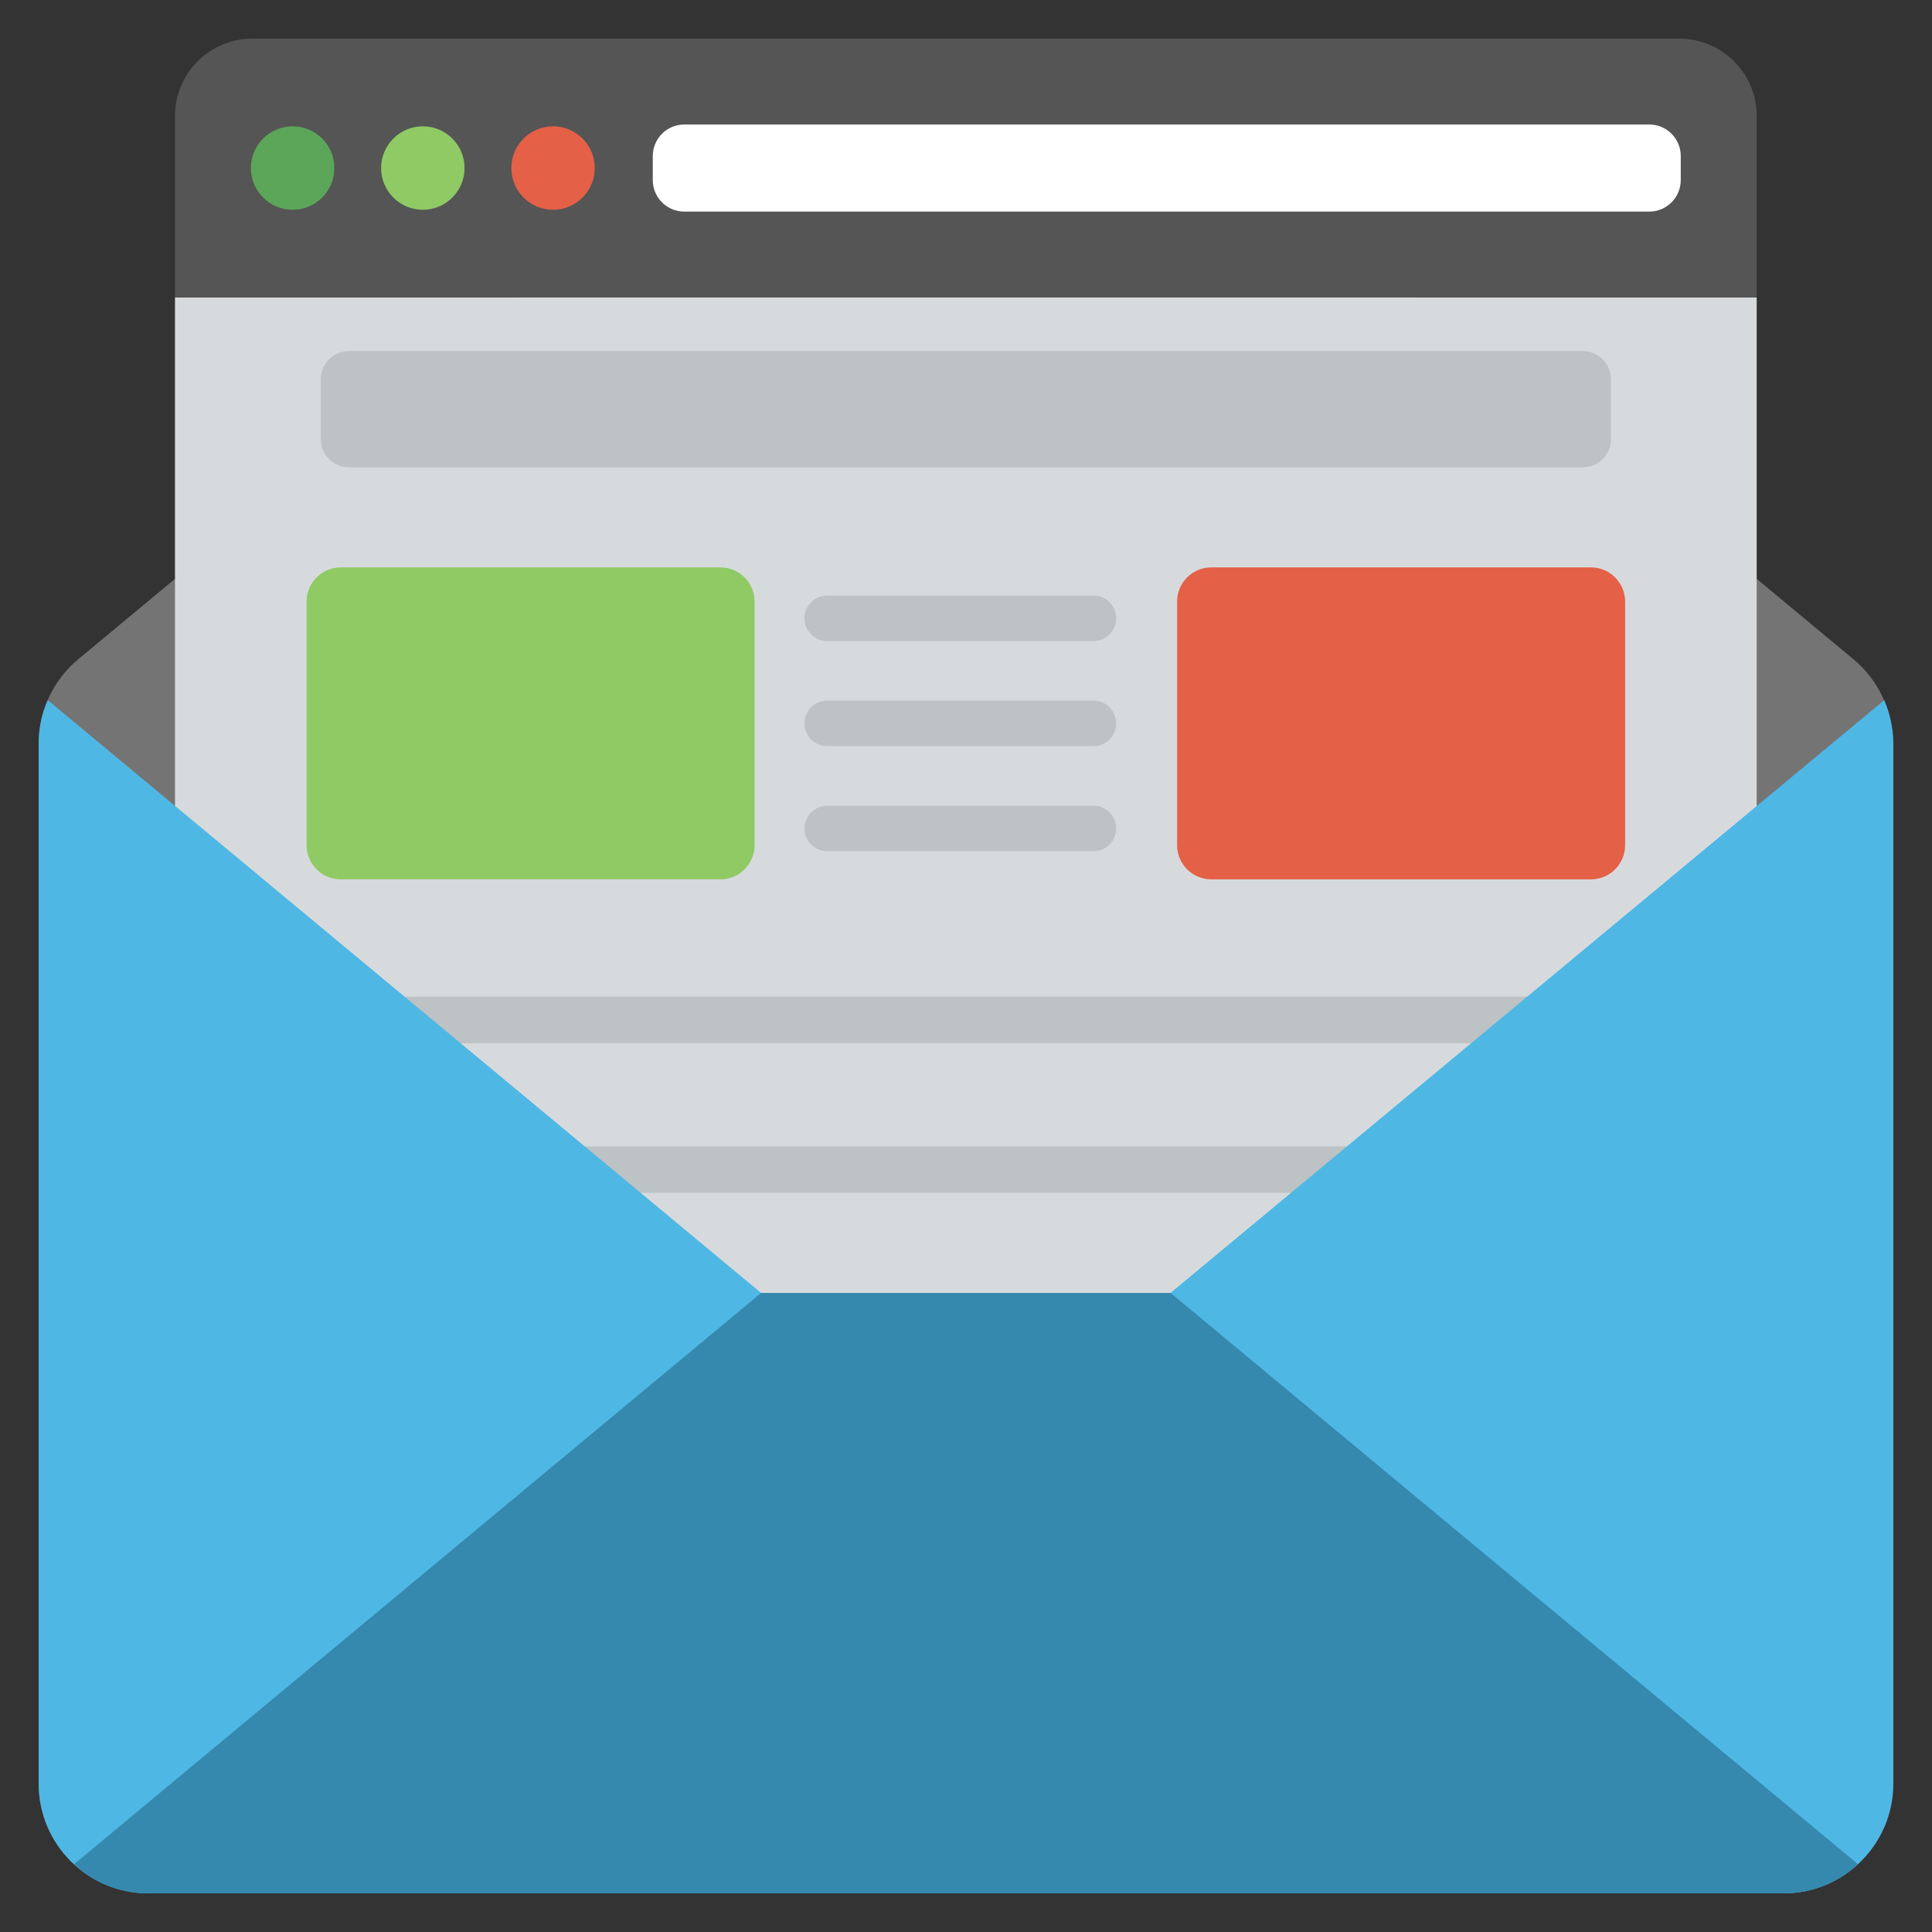 <svg xmlns="http://www.w3.org/2000/svg" version="1.1" xmlns:xlink="http://www.w3.org/1999/xlink" xmlns:svgjs="http://svgjs.com/svgjs" width="95" height="95" x="0" y="0" viewBox="0 0 50 50" style="enable-background:new 0 0 512 512" xml:space="preserve" class=""><rect x="0" y="0" width="50" height="50" fill="#333333" stroke="none"/><g><g xmlns="http://www.w3.org/2000/svg"><path d="m48.991 19.244v26.92c0 1.563-1.267 2.83-2.83 2.83h-42.33c-1.563 0-2.83-1.267-2.83-2.83v-26.92c0-.844.376-1.645 1.025-2.184l16.535-13.731c1.809-1.502 4.087-2.324 6.439-2.324 2.353 0 4.631.823 6.441 2.327l16.525 13.728c.649.54 1.025 1.34 1.025 2.184z" fill="#747474" data-original="#747474" class=""></path><path d="m4.529 7.698v28.158c0 1.105.895 2 2 2h36.934c1.105 0 2-.895 2-2v-28.158z" fill="#D7DADC" data-original="#d7dadc" class=""></path><path d="m43.463 1h-36.934c-1.105 0-2 .895-2 2v4.698h40.934v-4.698c0-1.105-.896-2-2-2z" fill="#555555" data-original="#555555"></path><g><path d="m42.682 3.222h-24.972c-.451 0-.816.365-.816.816v.622c0 .451.365.816.816.816h24.972c.451 0 .816-.365.816-.816 0-.188 0-.399 0-.622 0-.45-.366-.816-.816-.816z" fill="#FFFFFF" data-original="#ffffff" class=""></path><g><circle cx="7.573" cy="4.349" fill="#5BA658" r="1.08" data-original="#5ba658" class=""></circle><circle cx="10.943" cy="4.349" fill="#8FCA65" r="1.08" data-original="#4fb7e4" class=""></circle><circle cx="14.313" cy="4.349" fill="#E46047" r="1.08" data-original="#f3eb0b" class=""></circle></g></g><path d="m40.962 9.085h-31.932c-.402 0-.728.326-.728.729v1.552c0 .402.326.729.728.729h31.932c.402 0 .729-.326.729-.729v-1.553c-.001-.402-.327-.728-.729-.728z" fill="#BDC2C5" data-original="#bdc2c5" class=""></path><path d="m19.529 15.568v6.306c0 .486-.398.884-.884.884h-9.827c-.486 0-.884-.398-.884-.884v-6.306c0-.486.398-.884.884-.884h9.826c.487-.001.885.397.885.884z" fill="#8FCA65" data-original="#4fb7e4" class=""></path><g fill="#BDC2C5"><path d="m41.456 25.794h-32.921c-.332 0-.602.269-.602.602s.269.602.602.602h32.921c.332 0 .602-.27.602-.602 0-.333-.269-.602-.602-.602z" fill="#BDC2C5" data-original="#bdc2c5" class=""></path><path d="m41.456 29.667h-32.921c-.332 0-.602.269-.602.602s.269.602.602.602h32.921c.332 0 .602-.269.602-.602 0-.332-.269-.602-.602-.602z" fill="#BDC2C5" data-original="#bdc2c5" class=""></path></g><path d="m42.058 15.568v6.306c0 .486-.398.884-.884.884h-9.827c-.486 0-.884-.398-.884-.884v-6.306c0-.486.398-.884.884-.884h9.827c.486-.001.884.397.884.884z" fill="#E46047" data-original="#e46047" class=""></path><g fill="#BDC2C5"><path d="m28.886 16.006c0 .318-.257.584-.584.584h-6.899c-.318 0-.584-.265-.584-.584 0-.327.265-.593.584-.593h6.899c.328 0 .584.265.584.593z" fill="#BDC2C5" data-original="#bdc2c5" class=""></path><path d="m28.886 18.725c0 .318-.257.584-.584.584h-6.899c-.318 0-.584-.265-.584-.584 0-.327.265-.593.584-.593h6.899c.328.001.584.266.584.593z" fill="#BDC2C5" data-original="#bdc2c5" class=""></path><path d="m28.886 21.445c0 .319-.257.584-.584.584h-6.899c-.318 0-.584-.265-.584-.584 0-.327.265-.592.584-.592h6.899c.328 0 .584.265.584.592z" fill="#BDC2C5" data-original="#bdc2c5" class=""></path></g><path d="m48.999 19.254v26.91c0 1.56-1.276 2.836-2.836 2.836h-42.326c-1.569 0-2.836-1.276-2.836-2.836v-26.91c0-.397.076-.785.236-1.134l18.46 15.341h.009l5.294 4.395 5.293-4.395 18.47-15.341c.151.35.236.737.236 1.134z" fill="#4FB7E4" data-original="#ffd45a" class=""></path><path d="m48.082 48.244c-.51.472-1.172.756-1.918.756h-42.327c-.747 0-1.418-.284-1.919-.756l17.78-14.783h10.596z" fill="#3589AE" data-original="#e5be51" class=""></path></g></g></svg>